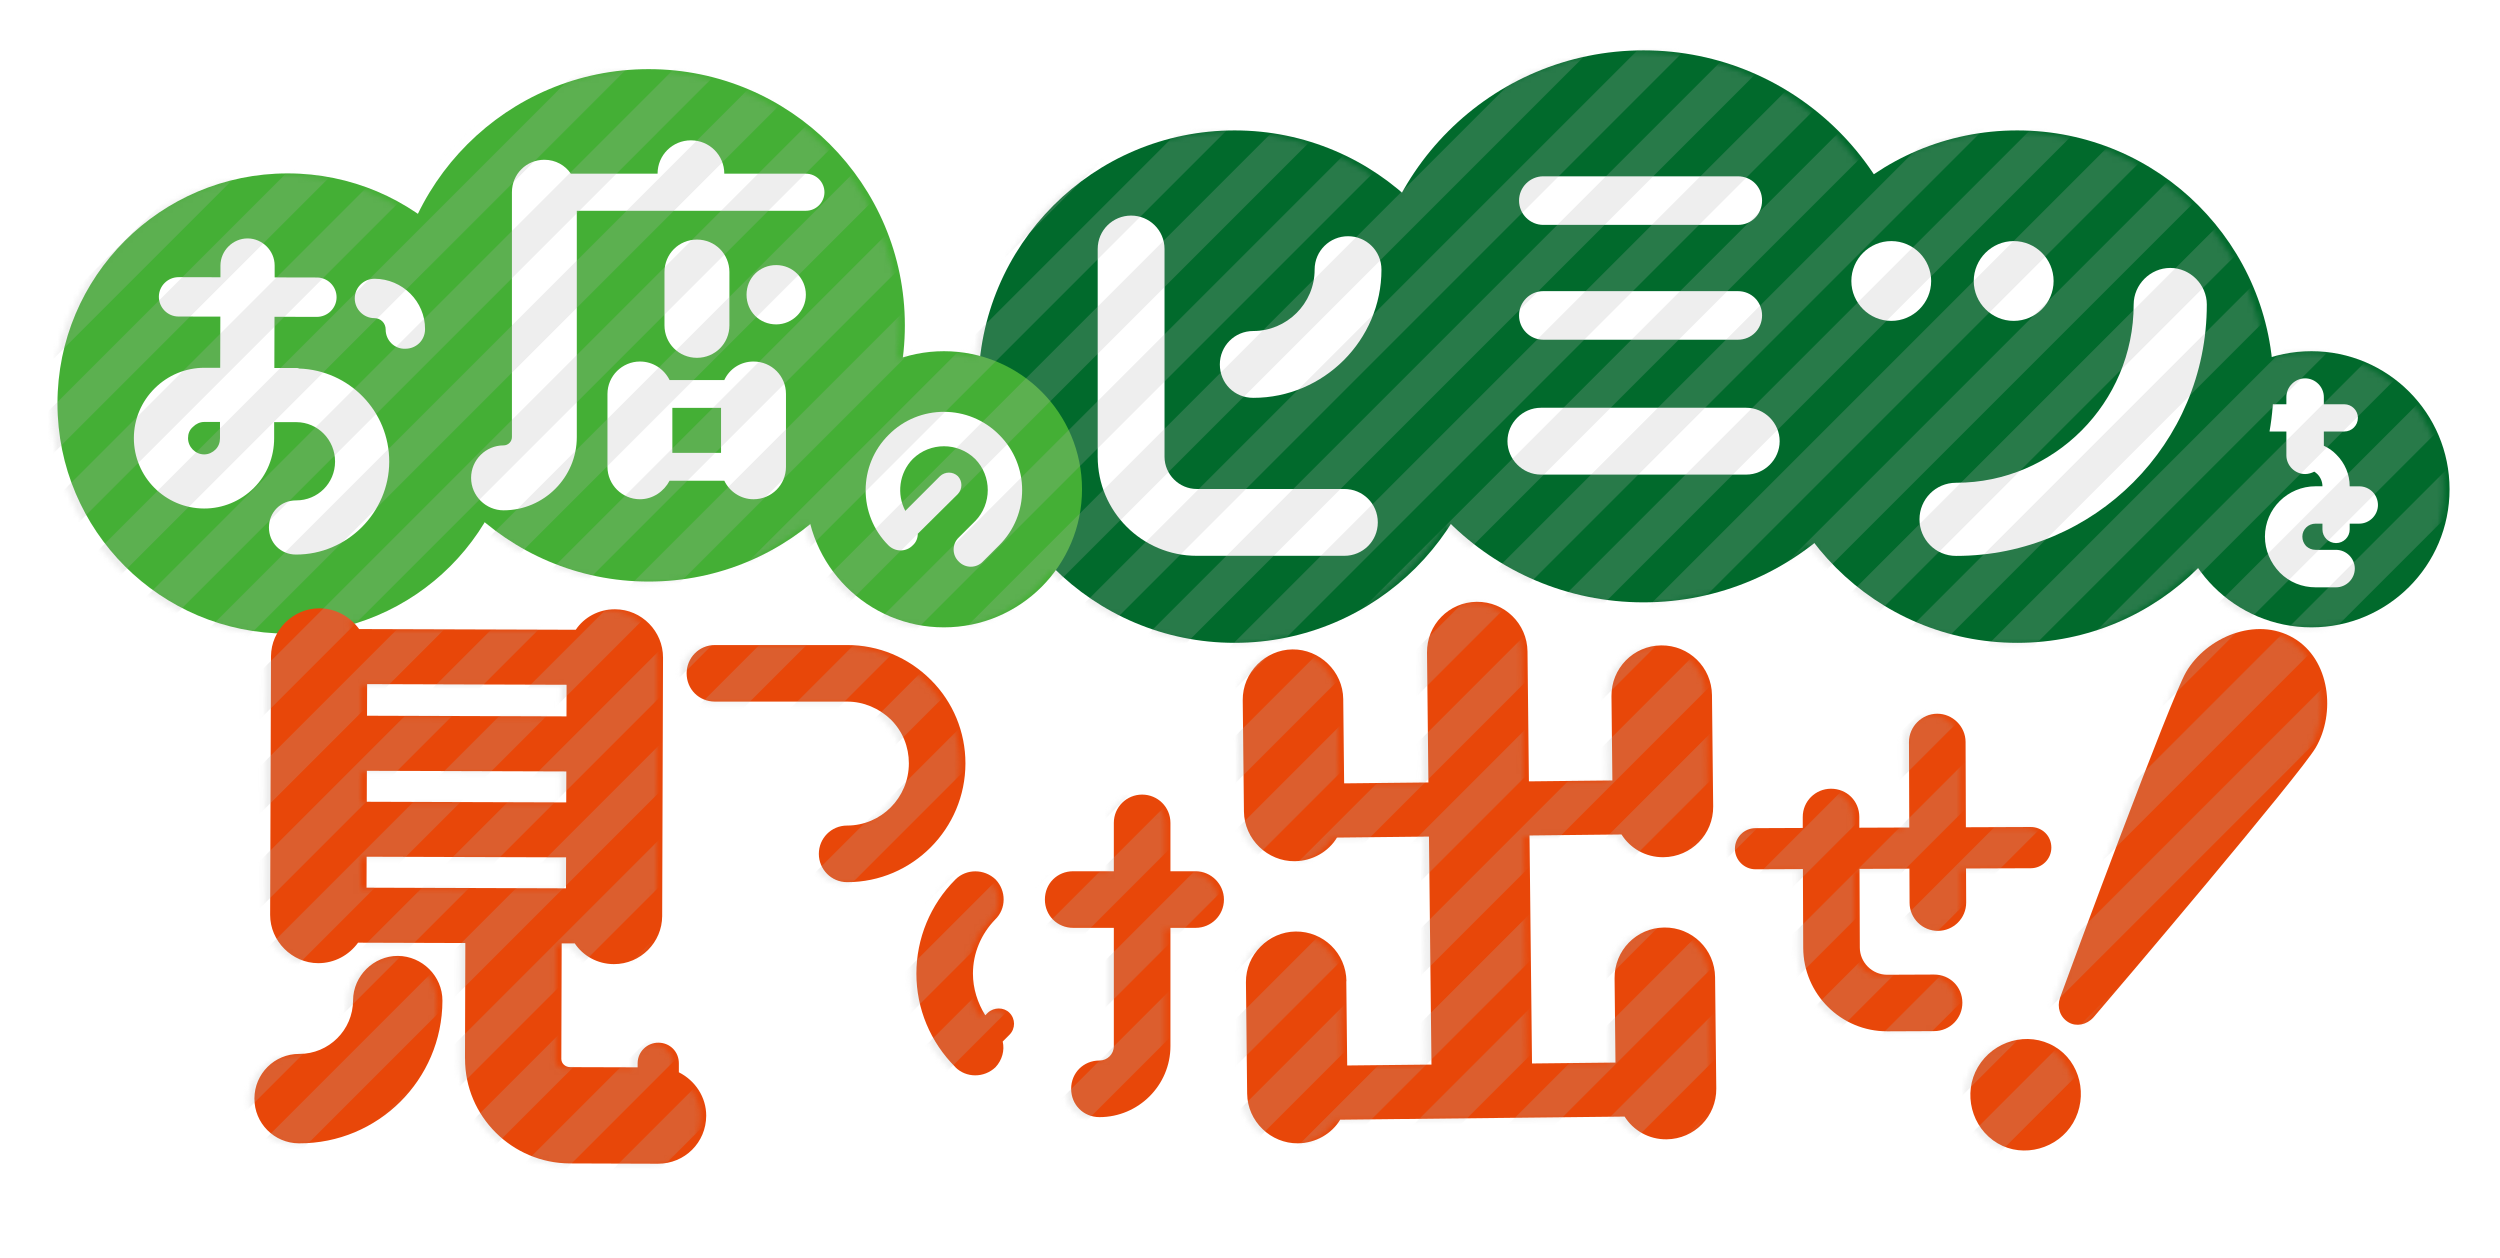 <svg width="499" height="251" viewBox="0 0 499 251" fill="none" xmlns="http://www.w3.org/2000/svg">
<g filter="url(#filter0_d_72_2519)">
<path d="M498.09 97.91C498.09 77.1 481.22 60.16 460.44 60.04C452.89 34.31 429.14 15.97 401.48 15.97C392.43 15.97 383.61 17.93 375.53 21.7C363.21 7.97 345.63 0 326.88 0C306.98 0 288.36 9.07 276.06 24.25C266.76 18.86 256.15 15.97 245.27 15.97C220.06 15.97 198.05 31.26 188.65 53.49C183.17 25.18 158.2 3.74 128.31 3.74C108.55 3.74 89.99 13.45 78.54 29.16C71.55 26.13 63.99 24.56 56.24 24.56C25.23 24.56 0 49.79 0 80.8C0 107.13 17.99 129.29 42.6 135.38L42.45 182.84C42.42 190.78 47.07 197.67 53.8 200.89C50.5 201.72 47.46 203.43 44.99 205.89C41.35 209.51 39.33 214.34 39.32 219.48C39.29 230.09 47.89 238.75 58.5 238.78H58.63C69.2 238.78 78.8 234.54 85.82 227.66C87.12 229.8 88.69 231.81 90.52 233.63C96.42 239.51 104.25 242.77 112.58 242.8L130.15 242.86H130.22C141.18 242.86 150.11 233.96 150.14 223C150.16 217.59 147.99 212.54 144.23 208.83C142.95 203.77 139.05 199.85 134 198.54C134.53 198.11 135.03 197.65 135.52 197.16C139.26 193.41 141.33 188.43 141.35 183.16L141.46 150.63C141.46 150.63 141.54 150.63 141.57 150.63H167.96C168.59 150.63 169.11 150.97 169.47 151.28C169.81 151.66 169.97 152.08 169.97 152.63C169.97 153.79 169.07 154.74 167.97 154.74C159.02 154.74 152.01 161.75 152.01 170.7C152.01 179.65 159.17 186.66 167.97 186.66C169.47 186.66 170.95 186.56 172.39 186.37C171.78 189.04 171.47 191.79 171.47 194.59C171.47 204.36 175.31 213.59 182.29 220.57C187.85 226.13 196.73 226.67 203.01 222.16C204.93 228.82 210.98 233.55 218.34 233.55C226.45 233.55 233.66 229.58 238.11 223.49C240.37 232.28 248.36 238.77 257.81 238.77C257.89 238.77 257.96 238.77 258.04 238.77C262.84 238.72 267.41 236.98 270.97 234L318.7 233.48C322.22 236.36 326.67 237.97 331.41 237.97C331.49 237.97 331.56 237.97 331.64 237.97C342.86 237.85 351.89 228.62 351.76 217.4L351.59 201.94C352.86 204.36 354.51 206.59 356.5 208.57C361.6 213.64 368.37 216.42 375.55 216.42H375.66L381.98 216.4C381.69 218.97 381.87 221.61 382.53 224.2C383.96 229.81 387.48 234.5 392.43 237.39C402.37 243.2 415.71 239.64 421.57 229.61C424.95 223.83 425.39 217.13 423.32 211.32C423.71 210.96 424.09 210.58 424.45 210.18L424.54 210.08C424.94 209.62 465.92 161.69 470 154.71C473.5 148.72 474.58 140.82 472.79 133.66C487.54 128.48 498.14 114.41 498.14 97.91H498.09ZM331.41 195.41H330.83L341.15 195.3L331.41 195.41ZM403.71 219.19C403.54 219.49 402.96 219.64 402.79 219.57C402.6 219.46 402.51 219.24 402.47 219.08C402.41 218.85 402.43 218.62 402.51 218.48C402.71 218.14 403.1 217.95 403.41 217.95C403.52 217.95 403.61 217.97 403.69 218.02C403.81 218.13 404 218.7 403.71 219.19ZM452.17 144.25C450.61 146.69 441.88 157.36 432.55 168.56C437.75 154.9 442.77 142.04 444.09 139.59C444.85 138.29 446.4 137.07 448.03 136.49C448.49 136.33 449.18 136.14 449.9 136.14C450.41 136.14 450.94 136.24 451.41 136.51C453.2 137.56 453.61 141.74 452.17 144.25ZM460.21 115.15C454.58 115.15 449.29 112.38 446.05 107.74L439.02 97.65L430.31 106.34C422.6 114.02 412.37 118.26 401.48 118.26C388.74 118.26 376.95 112.46 369.14 102.34L362.77 94.08L354.58 100.54C346.61 106.83 337.03 110.16 326.87 110.16C315.14 110.16 304.04 105.64 295.63 97.44L286.54 88.58L279.72 99.29C272.17 111.16 259.28 118.25 245.25 118.25C234.55 118.25 224.44 114.13 216.76 106.66L208.21 98.32L201.21 108C197.97 112.48 192.74 115.15 187.24 115.15C179.39 115.15 172.52 109.85 170.55 102.27L166.51 86.72L154.05 96.87C146.7 102.86 137.79 106.02 128.3 106.02C118.81 106.02 109.49 102.66 102.18 96.57L92.95 88.88L86.74 99.17C82.17 106.74 75.01 112.32 66.59 114.88L60.87 116.65L54.6 116.37C35.54 115.52 20.62 99.89 20.62 80.8C20.62 61.71 36.59 45.19 56.23 45.19C63.47 45.19 70.44 47.35 76.39 51.45L86.29 58.27L91.53 47.45C98.31 33.43 112.75 24.38 128.31 24.38C150.82 24.38 169.14 42.7 169.14 65.21C169.14 66.86 169.03 68.54 168.81 70.34L166.83 86.23L182.12 81.46C185.21 80.5 188.61 80.42 191.8 81.29L203.34 84.43L204.75 72.55C207.19 52.06 224.61 36.61 245.28 36.61C255.07 36.61 264.54 40.14 271.95 46.54L281.56 54.84L287.72 43.73C295.62 29.48 310.63 20.63 326.9 20.63C341.96 20.63 355.93 28.15 364.26 40.74L370.01 49.44L378.64 43.59C385.39 39.02 393.3 36.6 401.49 36.6C422.24 36.6 439.67 52.12 442.04 72.7L443.45 84.95L455.26 81.4C456.87 80.92 458.54 80.67 460.23 80.67C469.74 80.67 477.47 88.4 477.47 97.91C477.47 107.42 469.74 115.15 460.23 115.15H460.21Z" fill="white"/>
</g>
<path d="M461.37 125.22C476.591 125.22 488.93 112.881 488.93 97.66C488.93 82.439 476.591 70.1 461.37 70.1C446.149 70.1 433.81 82.439 433.81 97.66C433.81 112.881 446.149 125.22 461.37 125.22Z" fill="#016A2C"/>
<path d="M474.64 100.79C474.64 102.83 472.94 104.52 470.9 104.52H469V105.68C469 107.17 467.78 108.4 466.28 108.4C464.78 108.4 463.56 107.18 463.56 105.68V104.52H462.2C460.71 104.52 459.55 105.68 459.55 107.1C459.55 107.85 459.82 108.46 460.3 109C460.84 109.48 461.45 109.75 462.2 109.75H466.28C468.32 109.75 470.02 111.45 470.02 113.49C470.02 115.53 468.32 117.23 466.28 117.23H462.2C459.48 117.23 456.97 116.21 455.07 114.31C453.17 112.34 452.08 109.83 452.08 107.11C452.08 101.54 456.63 97.06 462.2 97.06H463.56C463.56 96.11 463.15 95.23 462.54 94.62C462.34 94.42 462.13 94.28 461.93 94.14C461.39 94.41 460.78 94.62 460.1 94.62C458.06 94.62 456.36 92.92 456.36 90.88V86.13H453.1C451.61 86.13 450.38 84.91 450.38 83.41C450.38 81.91 451.6 80.69 453.1 80.69H456.36V79.26C456.36 77.22 458.06 75.52 460.1 75.52C462.14 75.52 463.84 77.22 463.84 79.26V80.69H467.92C469.41 80.69 470.64 81.91 470.64 83.41C470.64 84.91 469.42 86.13 467.92 86.13H463.84V88.98C464.79 89.39 465.61 90 466.35 90.75C468.05 92.45 469 94.69 469 97.07H470.9C472.94 97.07 474.64 98.7 474.64 100.81V100.79Z" fill="white"/>
<path d="M246.43 128.31C274.674 128.31 297.57 105.414 297.57 77.17C297.57 48.926 274.674 26.03 246.43 26.03C218.186 26.03 195.29 48.926 195.29 77.17C195.29 105.414 218.186 128.31 246.43 128.31Z" fill="#016A2C"/>
<path d="M402.64 128.31C430.884 128.31 453.78 105.414 453.78 77.17C453.78 48.926 430.884 26.03 402.64 26.03C374.396 26.03 351.5 48.926 351.5 77.17C351.5 105.414 374.396 128.31 402.64 128.31Z" fill="#016A2C"/>
<path d="M328.04 120.23C358.465 120.23 383.13 95.565 383.13 65.14C383.13 34.715 358.465 10.05 328.04 10.05C297.615 10.05 272.95 34.715 272.95 65.14C272.95 95.565 297.615 120.23 328.04 120.23Z" fill="#016A2C"/>
<path d="M225.77 43.03C229.41 43.03 232.44 45.94 232.44 49.7V91.17C232.44 94.69 235.35 97.6 238.87 97.6H268.34C271.98 97.6 275.01 100.51 275.01 104.27C275.01 108.03 271.98 110.94 268.34 110.94H238.87C227.96 110.94 219.1 102.09 219.1 91.17V49.7C219.1 45.94 222.13 43.03 225.77 43.03ZM243.48 72.74C243.48 69.1 246.39 66.07 250.15 66.07C256.82 66.07 262.4 60.61 262.4 53.82C262.4 50.06 265.43 47.15 269.07 47.15C272.71 47.15 275.74 50.06 275.74 53.82C275.74 67.89 264.22 79.41 250.15 79.41C246.39 79.41 243.48 76.5 243.48 72.74Z" fill="white"/>
<path d="M307.56 94.73C303.92 94.73 300.89 91.7 300.89 88.06C300.89 84.42 303.92 81.39 307.56 81.39H348.55C352.19 81.39 355.22 84.42 355.22 88.06C355.22 91.7 352.19 94.73 348.55 94.73H307.56ZM308.05 44.89C305.38 44.89 303.2 42.71 303.2 40.04C303.2 37.37 305.38 35.19 308.05 35.19H346.86C349.65 35.19 351.71 37.37 351.71 40.04C351.71 42.71 349.65 44.89 346.86 44.89H308.05ZM308.05 67.81C305.38 67.81 303.2 65.63 303.2 62.96C303.2 60.29 305.38 58.11 308.05 58.11H346.86C349.65 58.11 351.71 60.29 351.71 62.96C351.71 65.63 349.65 67.81 346.86 67.81H308.05Z" fill="white"/>
<path d="M377.5 64.05C373.12 64.05 369.53 60.47 369.53 56.09C369.53 51.71 373.11 48.12 377.5 48.12C381.89 48.12 385.46 51.7 385.46 56.09C385.46 60.48 381.88 64.05 377.5 64.05ZM440.48 60.78C440.48 88.53 418.04 110.96 390.43 110.96C386.31 110.96 383.13 107.64 383.13 103.66C383.13 99.68 386.32 96.36 390.43 96.36C409.95 96.36 425.88 80.43 425.88 60.78C425.88 56.8 429.2 53.48 433.18 53.48C437.16 53.48 440.48 56.8 440.48 60.78ZM401.93 64.05C397.55 64.05 393.96 60.47 393.96 56.09C393.96 51.71 397.54 48.12 401.93 48.12C406.32 48.12 409.9 51.7 409.9 56.09C409.9 60.48 406.32 64.05 401.93 64.05Z" fill="white"/>
<path d="M188.41 125.22C203.631 125.22 215.97 112.881 215.97 97.66C215.97 82.439 203.631 70.1 188.41 70.1C173.189 70.1 160.85 82.439 160.85 97.66C160.85 112.881 173.189 125.22 188.41 125.22Z" fill="#44AF35"/>
<path d="M194.63 104.03C198 100.59 198 95.03 194.63 91.6C191.19 88.23 185.64 88.23 182.2 91.6C179.45 94.41 178.95 98.66 180.7 101.97L187.63 95.04C188.63 94.1 190.19 94.1 191.19 95.04C192.13 96.04 192.13 97.6 191.19 98.6L183.19 106.53C183.19 107.4 182.88 108.22 182.19 108.84C180.88 110.21 178.69 110.21 177.32 108.84C171.26 102.78 171.26 92.85 177.38 86.79C183.44 80.67 193.37 80.67 199.43 86.79C205.55 92.85 205.55 102.78 199.43 108.84L196.18 112.09C194.87 113.46 192.68 113.46 191.37 112.09C190 110.78 190 108.59 191.37 107.28L194.62 104.03H194.63Z" fill="white"/>
<path d="M57.4 126.47C82.766 126.47 103.33 105.906 103.33 80.54C103.33 55.173 82.766 34.61 57.4 34.61C32.033 34.61 11.47 55.173 11.47 80.54C11.47 105.906 32.033 126.47 57.4 126.47Z" fill="#44AF35"/>
<path d="M129.47 116.08C157.714 116.08 180.61 93.184 180.61 64.94C180.61 36.696 157.714 13.8 129.47 13.8C101.226 13.8 78.33 36.696 78.33 64.94C78.33 93.184 101.226 116.08 129.47 116.08Z" fill="#44AF35"/>
<path d="M26.72 87.42C26.73 83.69 28.21 80.16 30.88 77.51C33.54 74.87 37.08 73.4 40.81 73.41H43.95C43.96 69.98 43.97 66.35 43.98 63.2L35.63 63.18C33.47 63.18 31.71 61.4 31.71 59.24C31.71 57.08 33.49 55.32 35.65 55.32L44 55.34V52.98C44.02 50.03 46.48 47.58 49.43 47.59C52.38 47.6 54.83 50.06 54.82 53.01V55.37L63.26 55.39C65.42 55.39 67.18 57.17 67.18 59.33C67.18 61.49 65.4 63.25 63.24 63.25L54.79 63.23C54.79 66.37 54.77 70.01 54.76 73.45H59.18C59.38 73.46 59.57 73.46 59.67 73.56C69.69 73.88 77.72 82.06 77.69 92.18C77.66 102.3 69.29 110.72 59.07 110.69C56.02 110.69 53.67 108.32 53.68 105.27C53.69 102.22 56.05 99.87 59.1 99.88C63.42 99.89 66.87 96.46 66.88 92.14C66.89 87.82 63.46 84.27 59.14 84.26H54.72C54.72 84.84 54.72 87.49 54.72 87.49C54.71 91.22 53.32 94.76 50.66 97.4C48 100.04 44.46 101.51 40.73 101.5C32.97 101.48 26.7 95.17 26.72 87.41V87.42ZM37.53 87.45C37.53 89.22 38.99 90.7 40.76 90.7C41.64 90.7 42.43 90.31 43.02 89.72C43.61 89.13 43.91 88.35 43.91 87.46V84.22C42.05 84.22 40.78 84.22 40.78 84.22C39.9 84.22 39.11 84.61 38.52 85.2C37.83 85.79 37.53 86.57 37.53 87.46V87.45ZM70.81 59.56C70.81 57.4 72.59 55.64 74.75 55.64C80.35 55.66 84.86 60.19 84.84 65.69C84.84 67.95 83.06 69.61 80.9 69.61C78.74 69.7 76.97 67.93 76.98 65.77C76.98 64.49 76 63.51 74.73 63.5C72.57 63.5 70.81 61.72 70.81 59.56Z" fill="white"/>
<path d="M160.85 42.08H115.13V87.24C115.13 95.29 108.56 101.86 100.51 101.86C96.99 101.86 94.03 98.99 94.03 95.38C94.03 91.77 96.99 88.9 100.51 88.9C101.43 88.9 102.18 88.16 102.18 87.23V38.37C102.18 34.76 105.05 31.89 108.66 31.89C110.88 31.89 112.83 33 113.94 34.67H131.25C131.25 30.97 134.21 28.01 137.91 28.01C141.61 28.01 144.57 30.97 144.57 34.67H160.86C162.9 34.67 164.56 36.34 164.56 38.37C164.56 40.4 162.89 42.07 160.86 42.07L160.85 42.08ZM133.65 75.86H144.57C145.59 73.64 147.81 72.16 150.4 72.16C154.01 72.16 156.88 75.03 156.88 78.64V93.17C156.88 96.78 154.01 99.65 150.4 99.65C147.81 99.65 145.59 98.08 144.57 95.95H133.65C132.54 98.08 130.32 99.65 127.73 99.65C124.21 99.65 121.25 96.78 121.25 93.17V78.64C121.25 75.03 124.21 72.16 127.73 72.16C130.32 72.16 132.54 73.64 133.65 75.86ZM139.11 71.42C135.5 71.42 132.63 68.55 132.63 64.94V54.3C132.63 50.69 135.5 47.82 139.11 47.82C142.72 47.82 145.59 50.69 145.59 54.3V64.94C145.59 68.55 142.72 71.42 139.11 71.42ZM143.92 81.41H134.2V90.39H143.92V81.41ZM154.93 64.75C151.6 64.75 149.01 62.16 149.01 58.83C149.01 55.5 151.6 52.91 154.93 52.91C158.26 52.91 160.85 55.59 160.85 58.83C160.85 62.07 158.17 64.75 154.93 64.75Z" fill="white"/>
<path d="M50.78 219.25C50.8 214.31 54.79 210.34 59.73 210.36C65.63 210.38 70.45 205.59 70.47 199.69C70.49 194.75 74.62 190.78 79.42 190.8C84.22 190.82 88.33 194.81 88.31 199.75C88.26 215.54 75.45 228.26 59.67 228.21C54.73 228.19 50.76 224.2 50.78 219.26V219.25ZM92.81 211.29L92.88 188.23L71.47 188.16C69.68 190.63 66.79 192.26 63.5 192.25C58.28 192.23 53.91 187.83 53.92 182.61L54.09 131C54.11 125.78 58.51 121.41 63.73 121.42C67.02 121.43 69.9 123.09 71.68 125.56L114.92 125.7C116.57 123.24 119.46 121.6 122.76 121.61C128.11 121.63 132.35 126.03 132.34 131.25L132.17 182.86C132.15 188.08 127.88 192.45 122.53 192.44C119.24 192.43 116.36 190.77 114.72 188.3H112.11L112.04 211.35C112.04 212.31 112.86 213 113.82 213L127.27 213.04V212.22C127.28 209.89 129.21 208.11 131.4 208.12C133.73 208.12 135.51 209.92 135.5 212.25V214.03C138.78 215.69 140.97 218.99 140.96 222.7C140.94 228.05 136.67 232.29 131.32 232.28L113.75 232.22C102.22 232.18 92.78 222.82 92.82 211.29H92.81ZM113.09 136.68L73.28 136.55L73.26 142.86L113.07 142.99L113.09 136.68ZM113.04 153.98L73.23 153.85L73.21 160.03L113.02 160.16L113.04 153.98ZM73.16 177.18L112.97 177.31L112.99 171.13L73.18 171L73.16 177.18Z" fill="#E84709"/>
<path d="M137.05 134.4C137.05 131.32 139.51 128.75 142.7 128.75H169.09C175.35 128.75 181.31 131.21 185.82 135.73C190.24 140.14 192.7 146.1 192.7 152.36C192.7 165.4 182.13 176.08 169.09 176.08C165.91 176.08 163.44 173.51 163.44 170.43C163.44 167.35 165.9 164.78 169.09 164.78C175.87 164.78 181.41 159.24 181.41 152.36C181.41 149.07 180.18 145.99 177.82 143.63C175.46 141.37 172.38 140.04 169.09 140.04H142.7C139.52 140.04 137.05 137.58 137.05 134.39V134.4Z" fill="#E84709"/>
<path d="M190.71 213.02C185.68 207.99 182.91 201.32 182.91 194.33C182.91 187.34 185.68 180.57 190.71 175.54C192.87 173.38 196.46 173.38 198.72 175.54C200.88 177.8 200.88 181.39 198.62 183.55C195.85 186.42 194.2 190.22 194.2 194.33C194.2 197.31 195.12 200.18 196.66 202.65L197.17 202.14C198.4 201.01 200.35 201.01 201.48 202.14C202.71 203.37 202.71 205.32 201.48 206.55L200.14 207.89C200.55 209.64 200.04 211.59 198.7 213.02C196.44 215.18 192.85 215.18 190.69 213.02H190.71ZM244.3 179.55C244.3 182.73 241.73 185.2 238.65 185.2H233.62V208.81C233.62 216.61 227.25 222.98 219.45 222.98C216.27 222.98 213.8 220.52 213.8 217.33C213.8 214.14 216.26 211.68 219.45 211.68C220.99 211.68 222.32 210.45 222.32 208.81V185.2H214.21C211.03 185.2 208.56 182.74 208.56 179.55C208.56 176.36 211.02 173.9 214.21 173.9H222.32V164.25C222.32 161.07 224.89 158.6 227.97 158.6C231.05 158.6 233.62 161.06 233.62 164.25V173.9H238.65C241.73 173.9 244.3 176.47 244.3 179.55Z" fill="#E84709"/>
<path d="M268.72 195.85L268.9 212.67L285.72 212.49L285.22 166.98L266.86 167.18C265.19 169.98 261.97 171.86 258.43 171.9C253.03 171.96 248.35 167.54 248.29 161.98L248.05 139.76C247.99 134.21 252.57 129.68 257.97 129.62C263.37 129.56 268.05 133.98 268.11 139.54L268.29 156.36L285.11 156.18L284.83 130.26C284.77 124.71 289.19 120.18 294.75 120.12C300.3 120.06 304.83 124.49 304.89 130.04L305.17 155.96L321.83 155.78L321.65 138.96C321.59 133.41 326.01 128.88 331.57 128.82C337.12 128.76 341.65 133.18 341.71 138.74L341.95 160.96C342.01 166.51 337.59 171.04 332.03 171.1C328.48 171.14 325.38 169.32 323.65 166.56L305.29 166.76L305.79 212.27L322.45 212.09L322.27 195.27C322.21 189.72 326.63 185.19 332.19 185.13C337.74 185.07 342.27 189.49 342.33 195.05L342.57 217.27C342.63 222.82 338.21 227.35 332.65 227.41C329.1 227.45 326 225.63 324.27 222.87L267.5 223.49C265.83 226.29 262.61 228.17 259.07 228.21C253.67 228.27 248.99 223.85 248.93 218.29L248.69 196.07C248.63 190.52 253.21 185.99 258.61 185.93C264.16 185.87 268.69 190.29 268.75 195.85H268.72Z" fill="#E84709"/>
<path d="M409.45 169.18C409.45 171.44 407.62 173.29 405.36 173.3L392.42 173.35L392.45 180.13C392.46 183.31 389.9 185.79 386.82 185.8C383.74 185.81 381.16 183.36 381.15 180.17L381.12 173.39L371.16 173.43L371.22 189.14C371.23 192.12 373.71 194.57 376.68 194.56L386.02 194.52C389.2 194.51 391.68 196.96 391.69 200.14C391.7 203.22 389.25 205.8 386.06 205.81L376.72 205.85C367.48 205.89 359.96 198.42 359.92 189.18L359.86 173.47L350.41 173.51C348.15 173.51 346.3 171.68 346.29 169.42C346.28 167.16 348.12 165.31 350.38 165.3L359.83 165.26V163.1C359.81 159.92 362.37 157.44 365.45 157.43C368.63 157.42 371.11 159.87 371.12 163.05V165.21L381.09 165.17L381.03 148.13C381.02 145.05 383.58 142.47 386.66 142.46C389.74 142.45 392.32 145 392.33 148.08L392.39 165.12L405.33 165.07C407.59 165.07 409.44 166.8 409.45 169.16V169.18Z" fill="#E84709"/>
<path d="M411.18 199.16C413.36 193.08 433.24 139.43 436.35 134.12C440.36 127.27 450.25 122.94 457.78 127.34C465.15 131.65 466.22 142.39 462.21 149.24C459.1 154.55 422.09 198.18 417.86 203.06C416.51 204.57 414.44 204.97 412.9 204.07C411.19 203.07 410.52 201.07 411.18 199.16ZM410.07 208.87C415.21 211.88 416.89 218.83 413.78 224.14C410.77 229.28 403.89 231.23 398.75 228.22C393.44 225.11 391.76 218.16 394.77 213.02C397.88 207.71 404.76 205.76 410.07 208.87Z" fill="#E84709"/>
<g style="mix-blend-mode:overlay" opacity="0.22">
<mask id="mask0_72_2519" style="mask-type:luminance" maskUnits="userSpaceOnUse" x="10" y="10" width="478" height="223">
<path d="M460.21 70.35C457.45 70.35 454.79 70.76 452.27 71.52C449.34 46.06 427.72 26.28 401.48 26.28C390.87 26.28 381.01 29.51 372.84 35.04C362.98 20.14 346.08 10.31 326.88 10.31C306.14 10.31 288.08 21.78 278.68 38.72C269.72 30.97 258.04 26.28 245.27 26.28C219.09 26.28 197.52 45.95 194.5 71.32C192.19 70.69 189.76 70.35 187.25 70.35C184.39 70.35 181.63 70.79 179.04 71.59C179.3 69.49 179.45 67.36 179.45 65.19C179.45 36.94 156.55 14.05 128.31 14.05C108.04 14.05 90.52 25.84 82.25 42.95C74.86 37.86 65.9 34.87 56.24 34.87C30.88 34.87 10.31 55.43 10.31 80.8C10.31 106.17 29.75 125.58 54.15 126.67C53.38 128.04 52.93 129.61 52.92 131.26L52.75 182.87C52.73 188.09 57.11 192.49 62.33 192.51C65.62 192.52 68.51 190.88 70.3 188.42L91.71 188.49L91.64 211.55C91.6 223.08 101.04 232.44 112.57 232.48L130.14 232.54C135.49 232.56 139.76 228.32 139.78 222.96C139.79 219.25 137.61 215.95 134.32 214.29V212.51C134.33 210.18 132.55 208.39 130.22 208.38C128.02 208.38 126.1 210.15 126.09 212.48V213.3L112.63 213.26C111.67 213.26 110.85 212.57 110.85 211.61L110.92 188.55H113.53C115.17 191.04 118.05 192.69 121.34 192.7C126.69 192.72 130.96 188.34 130.98 183.12L131.15 131.51C131.17 126.29 126.93 121.89 121.57 121.87C118.27 121.86 115.39 123.5 113.73 125.96L70.49 125.82C70.21 125.44 69.9 125.08 69.58 124.74C80.54 121.41 89.76 114.1 95.56 104.49C104.43 111.88 115.84 116.34 128.29 116.34C140.74 116.34 151.76 112.04 160.56 104.87C163.64 116.72 174.41 125.47 187.23 125.47C196.42 125.47 204.56 120.97 209.56 114.05C218.78 123.03 231.36 128.57 245.25 128.57C263.41 128.57 279.35 119.1 288.42 104.83C298.35 114.51 311.9 120.48 326.86 120.48C339.74 120.48 351.58 116.05 360.96 108.64C370.31 120.76 384.97 128.57 401.46 128.57C415.56 128.57 428.32 122.87 437.57 113.64C442.55 120.78 450.82 125.46 460.19 125.46C475.41 125.46 487.75 113.12 487.75 97.9C487.75 82.68 475.41 70.34 460.19 70.34L460.21 70.35ZM72.13 136.81L111.94 136.94L111.92 143.25L72.11 143.12L72.13 136.81ZM72.07 154.1L111.88 154.23L111.86 160.41L72.05 160.28L72.07 154.1ZM72.01 171.26L111.82 171.39L111.8 177.57L71.99 177.44L72.01 171.26ZM87.16 200C87.11 215.79 74.3 228.51 58.52 228.46C53.58 228.44 49.61 224.45 49.63 219.51C49.65 214.57 53.64 210.6 58.58 210.62C64.48 210.64 69.3 205.85 69.32 199.95C69.34 195.01 73.47 191.04 78.27 191.06C83.21 191.08 87.18 195.07 87.16 200.01V200ZM167.92 176.34C164.74 176.34 162.27 173.77 162.27 170.69C162.27 167.61 164.73 165.04 167.92 165.04C174.7 165.04 180.24 159.5 180.24 152.62C180.24 149.33 179.01 146.25 176.65 143.89C174.29 141.63 171.21 140.3 167.92 140.3H141.53C138.35 140.3 135.88 137.84 135.88 134.65C135.88 131.46 138.34 129 141.53 129H167.92C174.18 129 180.14 131.46 184.65 135.98C189.07 140.39 191.53 146.35 191.53 152.61C191.53 165.65 180.96 176.33 167.92 176.33V176.34ZM200.33 202.39C201.56 203.62 201.56 205.57 200.33 206.8L199 208.14C199.41 209.89 198.9 211.84 197.56 213.27C195.3 215.43 191.71 215.43 189.55 213.27C184.52 208.24 181.75 201.57 181.75 194.58C181.75 187.59 184.52 180.82 189.55 175.79C191.71 173.63 195.3 173.63 197.56 175.79C199.72 178.05 199.72 181.64 197.46 183.8C194.69 186.67 193.04 190.47 193.04 194.58C193.04 197.56 193.96 200.43 195.5 202.9L196.01 202.39C197.24 201.26 199.19 201.26 200.32 202.39H200.33ZM243.14 179.81C243.14 182.99 240.57 185.46 237.49 185.46H232.46V209.07C232.46 216.87 226.09 223.24 218.29 223.24C215.11 223.24 212.64 220.78 212.64 217.59C212.64 214.4 215.1 211.94 218.29 211.94C219.83 211.94 221.16 210.71 221.16 209.07V185.46H213.05C209.87 185.46 207.4 183 207.4 179.81C207.4 176.62 209.86 174.16 213.05 174.16H221.16V164.51C221.16 161.33 223.73 158.86 226.81 158.86C229.89 158.86 232.46 161.32 232.46 164.51V174.16H237.49C240.57 174.16 243.14 176.73 243.14 179.81ZM341.15 195.3L341.39 217.52C341.45 223.07 337.03 227.6 331.47 227.66C327.92 227.7 324.82 225.88 323.09 223.12L266.32 223.74C264.65 226.54 261.43 228.42 257.89 228.46C252.49 228.52 247.81 224.1 247.75 218.54L247.51 196.32C247.45 190.77 252.03 186.24 257.43 186.18C262.98 186.12 267.51 190.54 267.57 196.1L267.75 212.92L284.57 212.74L284.07 167.23L265.71 167.43C264.04 170.23 260.82 172.11 257.28 172.15C251.88 172.21 247.2 167.79 247.14 162.23L246.9 140.01C246.84 134.46 251.42 129.93 256.82 129.87C262.37 129.81 266.9 134.23 266.96 139.79L267.14 156.61L283.96 156.43L283.68 130.51C283.62 124.96 288.04 120.43 293.6 120.37C299.15 120.31 303.68 124.74 303.74 130.29L304.02 156.21L320.68 156.03L320.5 139.21C320.44 133.66 324.86 129.13 330.42 129.07C335.97 129.01 340.5 133.43 340.56 138.99L340.8 161.21C340.86 166.76 336.44 171.29 330.88 171.35C327.33 171.39 324.23 169.57 322.5 166.81L304.14 167.01L304.64 212.52L321.3 212.34L321.12 195.52C321.06 189.97 325.48 185.44 331.04 185.38C336.59 185.32 341.12 189.74 341.18 195.3H341.15ZM379.96 173.65L370 173.69L370.06 189.4C370.07 192.38 372.54 194.83 375.52 194.82L384.86 194.78C388.04 194.77 390.52 197.22 390.53 200.4C390.54 203.48 388.09 206.06 384.9 206.07L375.56 206.11C366.32 206.14 358.8 198.68 358.76 189.44L358.7 173.73L349.25 173.77C346.99 173.77 345.14 171.94 345.13 169.68C345.13 167.32 346.96 165.57 349.22 165.56L358.67 165.52V163.36C358.65 160.18 361.21 157.7 364.29 157.69C367.47 157.68 369.95 160.13 369.96 163.31V165.47L379.93 165.43L379.87 148.39C379.86 145.31 382.42 142.73 385.5 142.72C388.58 142.71 391.16 145.26 391.17 148.34L391.23 165.38L404.17 165.33C406.43 165.33 408.28 167.06 408.29 169.42C408.29 171.68 406.46 173.53 404.2 173.54L391.26 173.59L391.29 180.37C391.3 183.55 388.74 186.03 385.66 186.04C382.58 186.05 380 183.6 379.99 180.41L379.96 173.63V173.65ZM461.05 149.5C457.94 154.81 420.93 198.44 416.7 203.32C415.35 204.83 413.28 205.23 411.74 204.33C410.03 203.33 409.36 201.33 410.02 199.42C412.2 193.34 432.08 139.69 435.19 134.38C439.2 127.53 449.09 123.2 456.62 127.6C463.99 131.91 465.06 142.65 461.05 149.5ZM412.62 224.4C409.61 229.54 402.73 231.49 397.59 228.48C392.28 225.37 390.6 218.42 393.61 213.28C396.72 207.97 403.6 206.02 408.91 209.13C414.05 212.14 415.73 219.09 412.62 224.4Z" fill="white"/>
</mask>
<g mask="url(#mask0_72_2519)">
<path d="M392.51 293.26L895.67 -209.9V-219.33L383.08 293.26H392.51Z" fill="#B0B0B0"/>
<path d="M373.65 293.26L895.67 -228.76V-238.19L364.22 293.26H373.65Z" fill="#B0B0B0"/>
<path d="M317.08 293.26L850.49 -240.16H841.06L307.65 293.26H317.08Z" fill="#B0B0B0"/>
<path d="M335.93 293.26L869.35 -240.16H859.92L326.51 293.26H335.93Z" fill="#B0B0B0"/>
<path d="M354.79 293.26L888.21 -240.16H878.78L345.36 293.26H354.79Z" fill="#B0B0B0"/>
<path d="M486.81 293.26L895.67 -115.61V-125.04L477.38 293.26H486.81Z" fill="#B0B0B0"/>
<path d="M467.95 293.26L895.67 -134.47V-143.9L458.52 293.26H467.95Z" fill="#B0B0B0"/>
<path d="M430.23 293.26L895.67 -172.19V-181.62L420.8 293.26H430.23Z" fill="#B0B0B0"/>
<path d="M449.09 293.26L895.67 -153.33V-162.76L439.66 293.26H449.09Z" fill="#B0B0B0"/>
<path d="M411.37 293.26L895.67 -191.05V-200.48L401.94 293.26H411.37Z" fill="#B0B0B0"/>
<path d="M279.36 293.26L812.77 -240.16H803.34L269.93 293.26H279.36Z" fill="#B0B0B0"/>
<path d="M298.22 293.26L831.63 -240.16H822.2L288.79 293.26H298.22Z" fill="#B0B0B0"/>
<path d="M203.92 293.26L737.34 -240.16H727.91L194.49 293.26H203.92Z" fill="#B0B0B0"/>
<path d="M185.06 293.26L718.48 -240.16H709.05L175.63 293.26H185.06Z" fill="#B0B0B0"/>
<path d="M128.48 293.26L661.9 -240.16H652.47L119.05 293.26H128.48Z" fill="#B0B0B0"/>
<path d="M147.34 293.26L680.76 -240.16H671.33L137.91 293.26H147.34Z" fill="#B0B0B0"/>
<path d="M166.2 293.26L699.62 -240.16H690.19L156.77 293.26H166.2Z" fill="#B0B0B0"/>
<path d="M260.5 293.26L793.92 -240.16H784.49L251.07 293.26H260.5Z" fill="#B0B0B0"/>
<path d="M241.64 293.26L775.06 -240.16H765.63L232.21 293.26H241.64Z" fill="#B0B0B0"/>
<path d="M222.78 293.26L756.2 -240.16H746.77L213.35 293.26H222.78Z" fill="#B0B0B0"/>
<path d="M109.63 293.26L643.04 -240.16H633.61L100.2 293.26H109.63Z" fill="#B0B0B0"/>
<path d="M-60.11 293.26L473.31 -240.16H463.88L-69.54 293.26H-60.11Z" fill="#B0B0B0"/>
<path d="M-171.16 27.13L96.13 -240.16H86.7L-171.16 17.7V27.13Z" fill="#B0B0B0"/>
<path d="M-171.16 45.99L114.99 -240.16H105.56L-171.16 36.56V45.99Z" fill="#B0B0B0"/>
<path d="M-171.16 140.28L209.28 -240.16H199.85L-171.16 130.85V140.28Z" fill="#B0B0B0"/>
<path d="M-171.16 102.56L171.56 -240.16H162.13L-171.16 93.13V102.56Z" fill="#B0B0B0"/>
<path d="M-171.16 121.42L190.42 -240.16H180.99L-171.16 111.99V121.42Z" fill="#B0B0B0"/>
<path d="M-171.16 64.85L133.85 -240.16H124.42L-171.16 55.42V64.85Z" fill="#B0B0B0"/>
<path d="M-171.16 83.7L152.7 -240.16H143.27L-171.16 74.27V83.7Z" fill="#B0B0B0"/>
<path d="M34.19 293.26L567.61 -240.16H558.18L24.76 293.26H34.19Z" fill="#B0B0B0"/>
<path d="M-3.53 293.26L529.89 -240.16H520.46L-12.96 293.26H-3.53Z" fill="#B0B0B0"/>
<path d="M-41.25 293.26L492.17 -240.16H482.74L-50.68 293.26H-41.25Z" fill="#B0B0B0"/>
<path d="M-22.39 293.26L511.03 -240.16H501.6L-31.82 293.26H-22.39Z" fill="#B0B0B0"/>
<path d="M-78.97 293.26L454.45 -240.16H445.02L-88.4 293.26H-78.97Z" fill="#B0B0B0"/>
<path d="M-97.83 293.26L435.59 -240.16H426.16L-107.26 293.26H-97.83Z" fill="#B0B0B0"/>
<path d="M90.77 293.26L624.18 -240.16H614.75L81.34 293.26H90.77Z" fill="#B0B0B0"/>
<path d="M15.33 293.26L548.75 -240.16H539.32L5.9 293.26H15.33Z" fill="#B0B0B0"/>
<path d="M53.05 293.26L586.46 -240.16H577.04L43.62 293.26H53.05Z" fill="#B0B0B0"/>
<path d="M71.91 293.26L605.32 -240.16H595.89L62.48 293.26H71.91Z" fill="#B0B0B0"/>
<path d="M-116.68 293.26L416.73 -240.16H407.3L-126.11 293.26H-116.68Z" fill="#B0B0B0"/>
<path d="M-171.16 253.44L322.44 -240.16H313.01L-171.16 244.01V253.44Z" fill="#B0B0B0"/>
<path d="M-171.16 196.86L265.86 -240.16H256.43L-171.16 187.43V196.86Z" fill="#B0B0B0"/>
<path d="M-171.16 234.58L303.58 -240.16H294.15L-171.16 225.15V234.58Z" fill="#B0B0B0"/>
<path d="M-135.54 293.26L397.87 -240.16H388.44L-144.97 293.26H-135.54Z" fill="#B0B0B0"/>
<path d="M-171.16 178L247 -240.16H237.57L-171.16 168.57V178Z" fill="#B0B0B0"/>
<path d="M-171.16 215.72L284.72 -240.16H275.29L-171.16 206.29V215.72Z" fill="#B0B0B0"/>
<path d="M-154.4 293.26L379.01 -240.16H369.58L-163.83 293.26H-154.4Z" fill="#B0B0B0"/>
<path d="M-171.16 291.15L360.15 -240.16H350.73L-171.16 281.73V291.15Z" fill="#B0B0B0"/>
<path d="M-171.16 159.14L228.14 -240.16H218.71L-171.16 149.71V159.14Z" fill="#B0B0B0"/>
<path d="M-171.16 272.3L341.3 -240.16H331.87L-171.16 262.87V272.3Z" fill="#B0B0B0"/>
</g>
</g>
<defs>
<filter id="filter0_d_72_2519" x="0" y="0" width="498.14" height="250.35" filterUnits="userSpaceOnUse" color-interpolation-filters="sRGB">
<feFlood flood-opacity="0" result="BackgroundImageFix"/>
<feColorMatrix in="SourceAlpha" type="matrix" values="0 0 0 0 0 0 0 0 0 0 0 0 0 0 0 0 0 0 127 0" result="hardAlpha"/>
<feOffset dy="7.49"/>
<feColorMatrix type="matrix" values="0 0 0 0 0.094 0 0 0 0 0.439 0 0 0 0 0.086 0 0 0 1 0"/>
<feBlend mode="normal" in2="BackgroundImageFix" result="effect1_dropShadow_72_2519"/>
<feBlend mode="normal" in="SourceGraphic" in2="effect1_dropShadow_72_2519" result="shape"/>
</filter>
</defs>
</svg>

